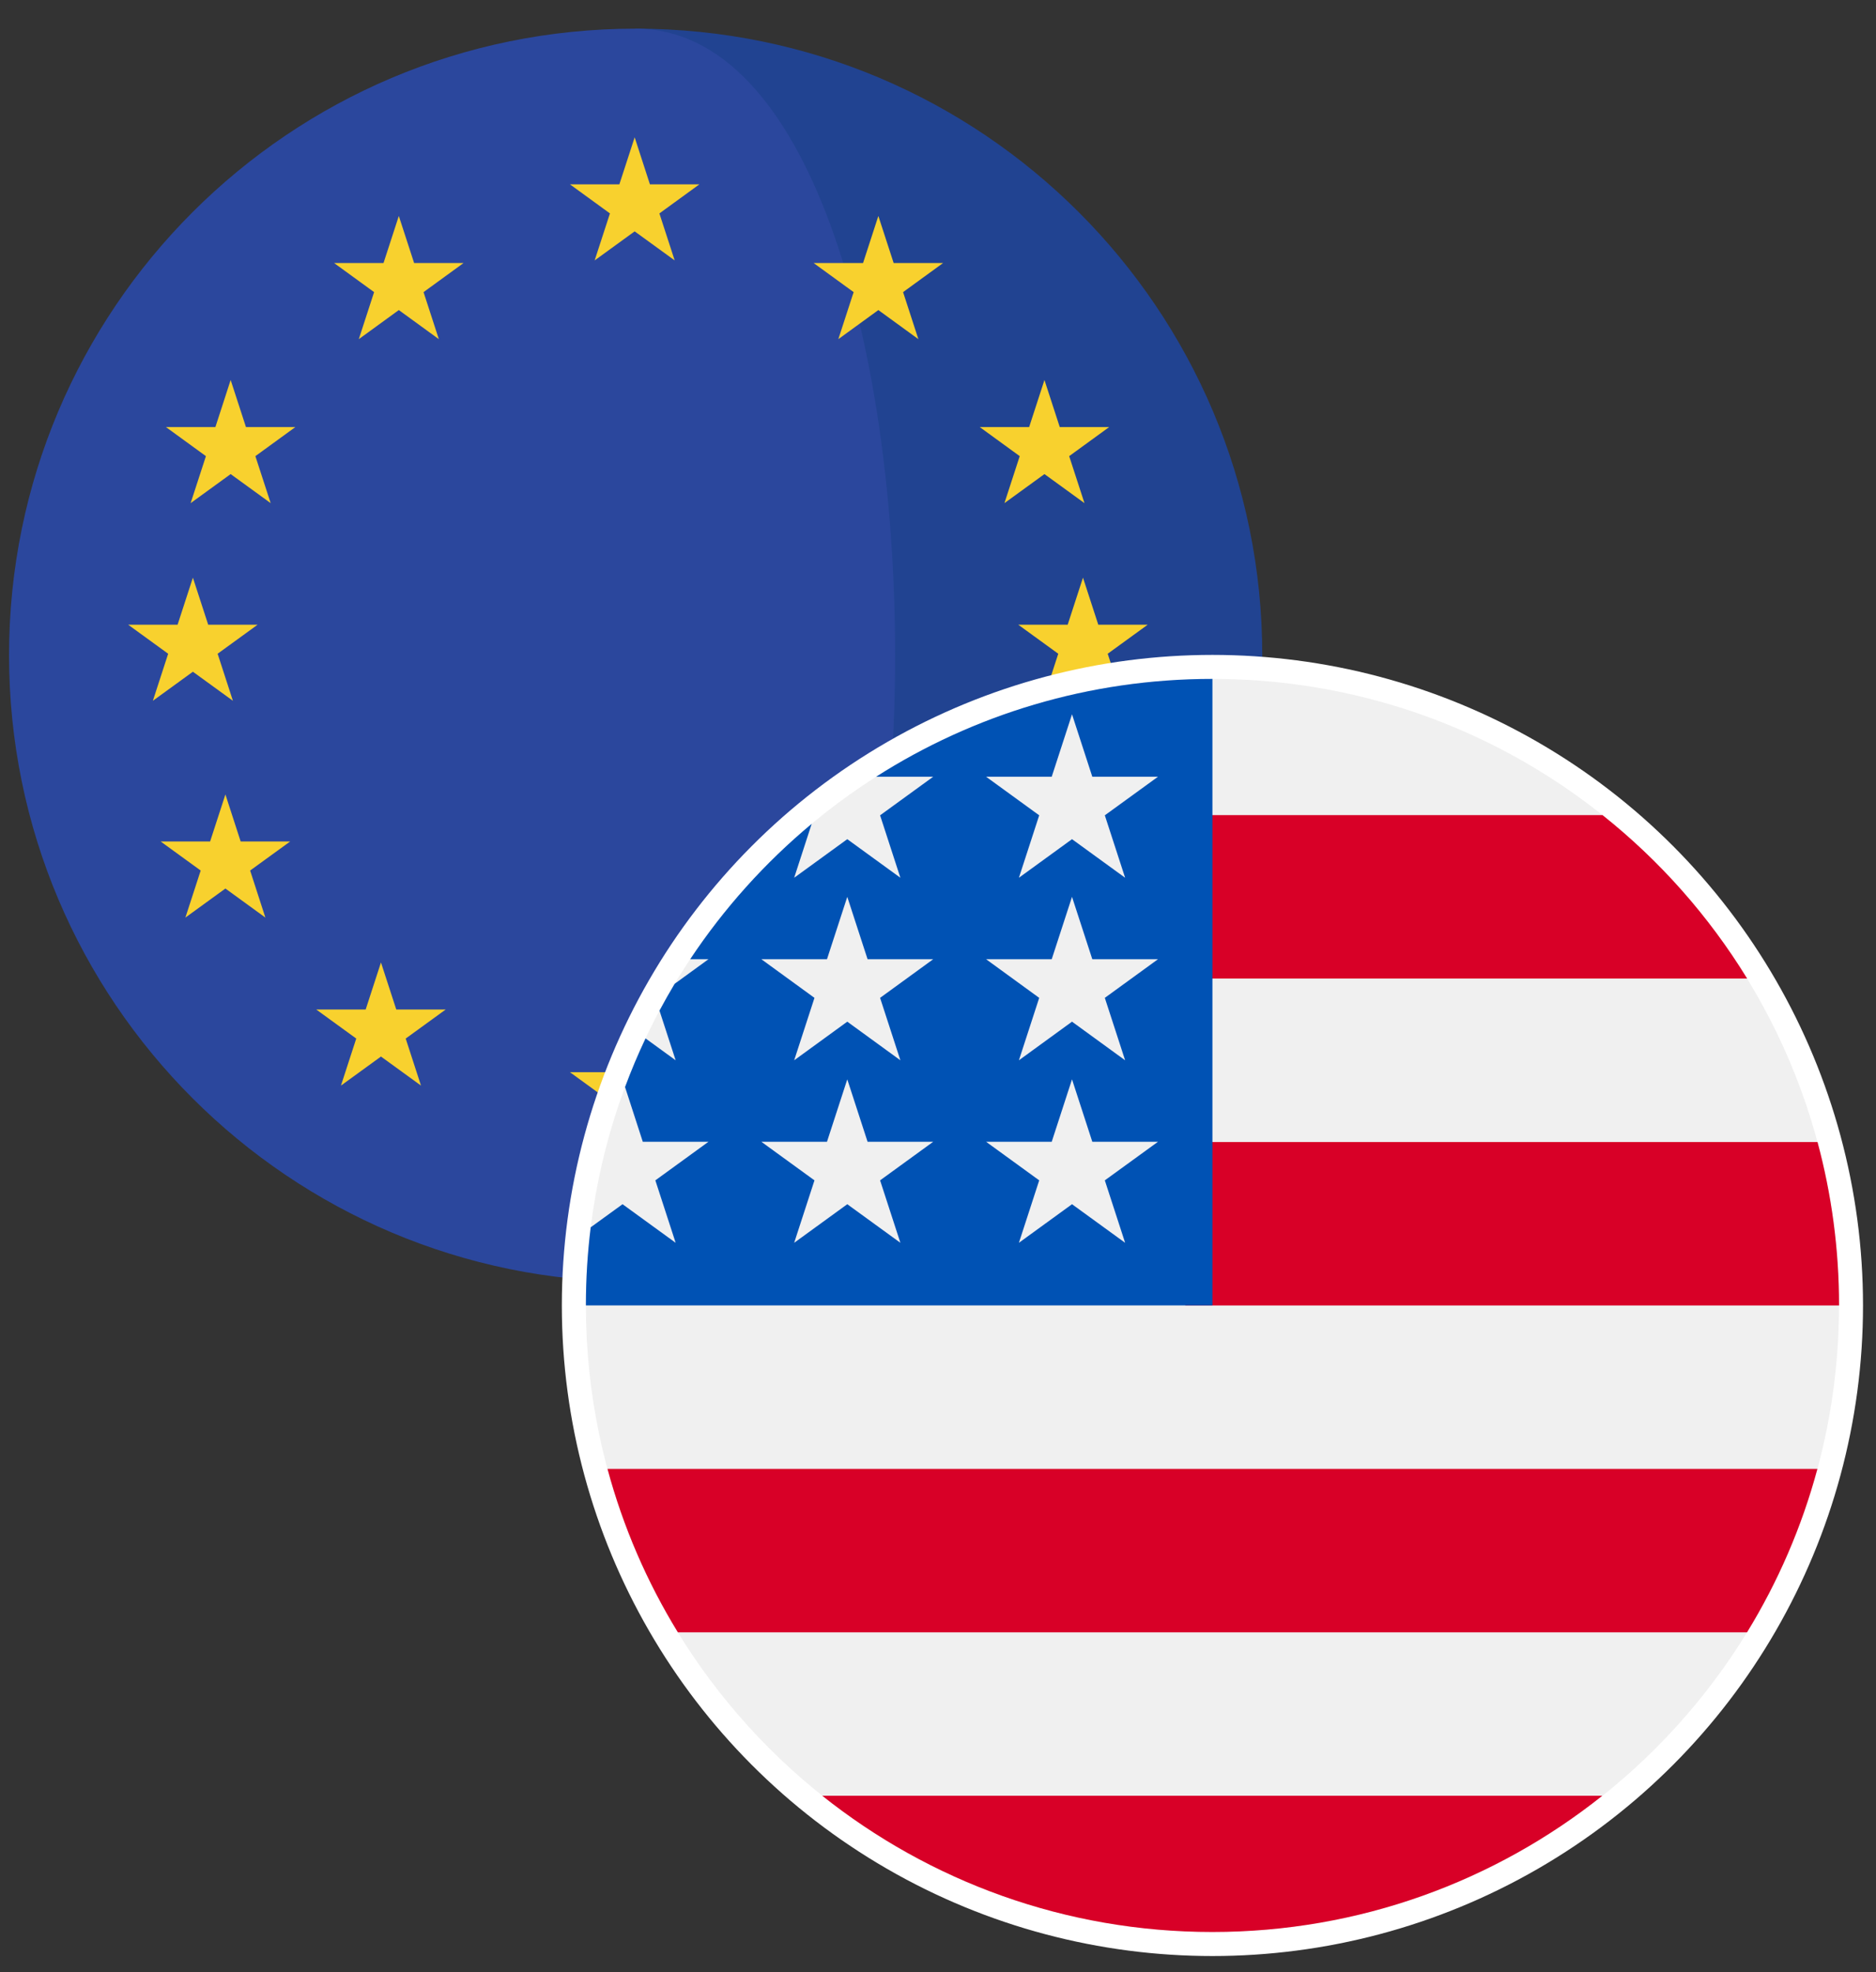 <svg xmlns:xlink="http://www.w3.org/1999/xlink" xmlns="http://www.w3.org/2000/svg" width="39" height="41" viewBox="0 0 39 41" fill="none">
<rect x="0" y="0" width="39" height="41" fill="#333333" stroke="none"/>
<path d="M13.215 0.596V26.647C20.409 26.647 26.241 20.815 26.241 13.622C26.241 6.427 20.409 0.596 13.215 0.596Z" fill="#214391"/>
<path d="M13.213 0.596C6.019 0.596 0.188 6.428 0.188 13.622C0.188 20.815 6.019 26.647 13.213 26.647C20.407 26.647 20.407 0.596 13.213 0.596Z" fill="#2B479D"/>
<path d="M13.194 2.855L13.511 3.832H14.54L13.708 4.437L14.026 5.414L13.194 4.81L12.362 5.414L12.68 4.437L11.848 3.832H12.876L13.194 2.855Z" fill="#F8D12E"/>
<path d="M13.194 21.312L13.511 22.29H14.54L13.708 22.895L14.026 23.872L13.194 23.268L12.362 23.872L12.68 22.895L11.848 22.29H12.876L13.194 21.312Z" fill="#F8D12E"/>
<path d="M18.26 4.49L18.578 5.468H19.606L18.774 6.073L19.092 7.051L18.26 6.446L17.428 7.051L17.746 6.073L16.914 5.468H17.942L18.26 4.49Z" fill="#F8D12E"/>
<path d="M21.713 7.9L22.031 8.878H23.059L22.227 9.483L22.545 10.46L21.713 9.856L20.881 10.46L21.199 9.483L20.367 8.878H21.395L21.713 7.9Z" fill="#F8D12E"/>
<path d="M21.799 16.516L22.117 17.494H23.145L22.313 18.098L22.631 19.076L21.799 18.472L20.967 19.076L21.285 18.098L20.453 17.494H21.482L21.799 16.516Z" fill="#F8D12E"/>
<path d="M4.795 7.9L5.113 8.878H6.141L5.309 9.483L5.627 10.46L4.795 9.856L3.963 10.46L4.281 9.483L3.449 8.878H4.478L4.795 7.9Z" fill="#F8D12E"/>
<path d="M22.514 12.009L22.832 12.987H23.86L23.028 13.591L23.346 14.569L22.514 13.965L21.682 14.569L22 13.591L21.168 12.987H22.196L22.514 12.009Z" fill="#F8D12E"/>
<path d="M4.01 12.009L4.328 12.987H5.356L4.524 13.591L4.842 14.569L4.01 13.965L3.178 14.569L3.496 13.591L2.664 12.987H3.692L4.01 12.009Z" fill="#F8D12E"/>
<path d="M4.686 16.516L5.003 17.494H6.032L5.2 18.098L5.517 19.076L4.686 18.472L3.854 19.076L4.172 18.098L3.34 17.494H4.368L4.686 16.516Z" fill="#F8D12E"/>
<path d="M18.409 20.072L18.726 21.049H19.754L18.922 21.654L19.24 22.632L18.409 22.027L17.576 22.632L17.894 21.654L17.062 21.049H18.091L18.409 20.072Z" fill="#F8D12E"/>
<path d="M8.291 4.49L8.609 5.468H9.637L8.805 6.073L9.123 7.051L8.291 6.446L7.459 7.051L7.777 6.073L6.945 5.468H7.973L8.291 4.49Z" fill="#F8D12E"/>
<path d="M7.92 20.009L8.238 20.987H9.266L8.434 21.591L8.752 22.569L7.92 21.965L7.088 22.569L7.406 21.591L6.574 20.987H7.602L7.92 20.009Z" fill="#F8D12E"/>
<circle cx="25.205" cy="27.14" r="13.275" fill="white" stroke="white" stroke-width="0.5"/>
<path d="M25.205 40.165C32.399 40.165 38.231 34.333 38.231 27.139C38.231 19.946 32.399 14.114 25.205 14.114C18.011 14.114 12.18 19.946 12.18 27.139C12.18 34.333 18.011 40.165 25.205 40.165Z" fill="#F0F0F0"/>
<path d="M24.641 27.14H38.232C38.232 25.964 38.076 24.825 37.784 23.742H24.641V27.14Z" fill="#D80027"/>
<path d="M24.641 20.343H36.321C35.523 19.042 34.504 17.892 33.315 16.946H24.641V20.343Z" fill="#D80027"/>
<path d="M14.092 33.935H36.319C36.959 32.891 37.456 31.749 37.782 30.537H12.629C12.955 31.749 13.452 32.891 14.092 33.935Z" fill="#D80027"/>
<path d="M18.213 16.148H19.4L18.296 16.95L18.718 18.248L17.614 17.446L16.51 18.248L16.874 17.127C15.902 17.937 15.05 18.885 14.348 19.942H14.728L14.025 20.453C13.916 20.636 13.811 20.821 13.71 21.01L14.046 22.043L13.42 21.588C13.264 21.917 13.122 22.255 12.994 22.599L13.363 23.737H14.728L13.624 24.539L14.046 25.837L12.942 25.035L12.28 25.515C12.214 26.047 12.18 26.589 12.18 27.139H25.205C25.205 19.946 25.205 19.098 25.205 14.114C22.632 14.114 20.233 14.86 18.213 16.148ZM18.718 25.837L17.614 25.035L16.51 25.837L16.932 24.539L15.828 23.737H17.192L17.614 22.439L18.036 23.737H19.4L18.296 24.539L18.718 25.837ZM18.296 20.745L18.718 22.043L17.614 21.24L16.51 22.043L16.932 20.745L15.828 19.942H17.192L17.614 18.645L18.036 19.942H19.4L18.296 20.745ZM23.39 25.837L22.286 25.035L21.182 25.837L21.604 24.539L20.5 23.737H21.864L22.286 22.439L22.708 23.737H24.073L22.968 24.539L23.39 25.837ZM22.968 20.745L23.39 22.043L22.286 21.24L21.182 22.043L21.604 20.745L20.5 19.942H21.864L22.286 18.645L22.708 19.942H24.073L22.968 20.745ZM22.968 16.95L23.39 18.248L22.286 17.446L21.182 18.248L21.604 16.95L20.5 16.148H21.864L22.286 14.85L22.708 16.148H24.073L22.968 16.95Z" fill="#0052B4"/>
<path d="M25.202 40.165C28.267 40.165 31.085 39.105 33.31 37.333H17.094C19.319 39.105 22.136 40.165 25.202 40.165Z" fill="#D80027"/>
</svg>